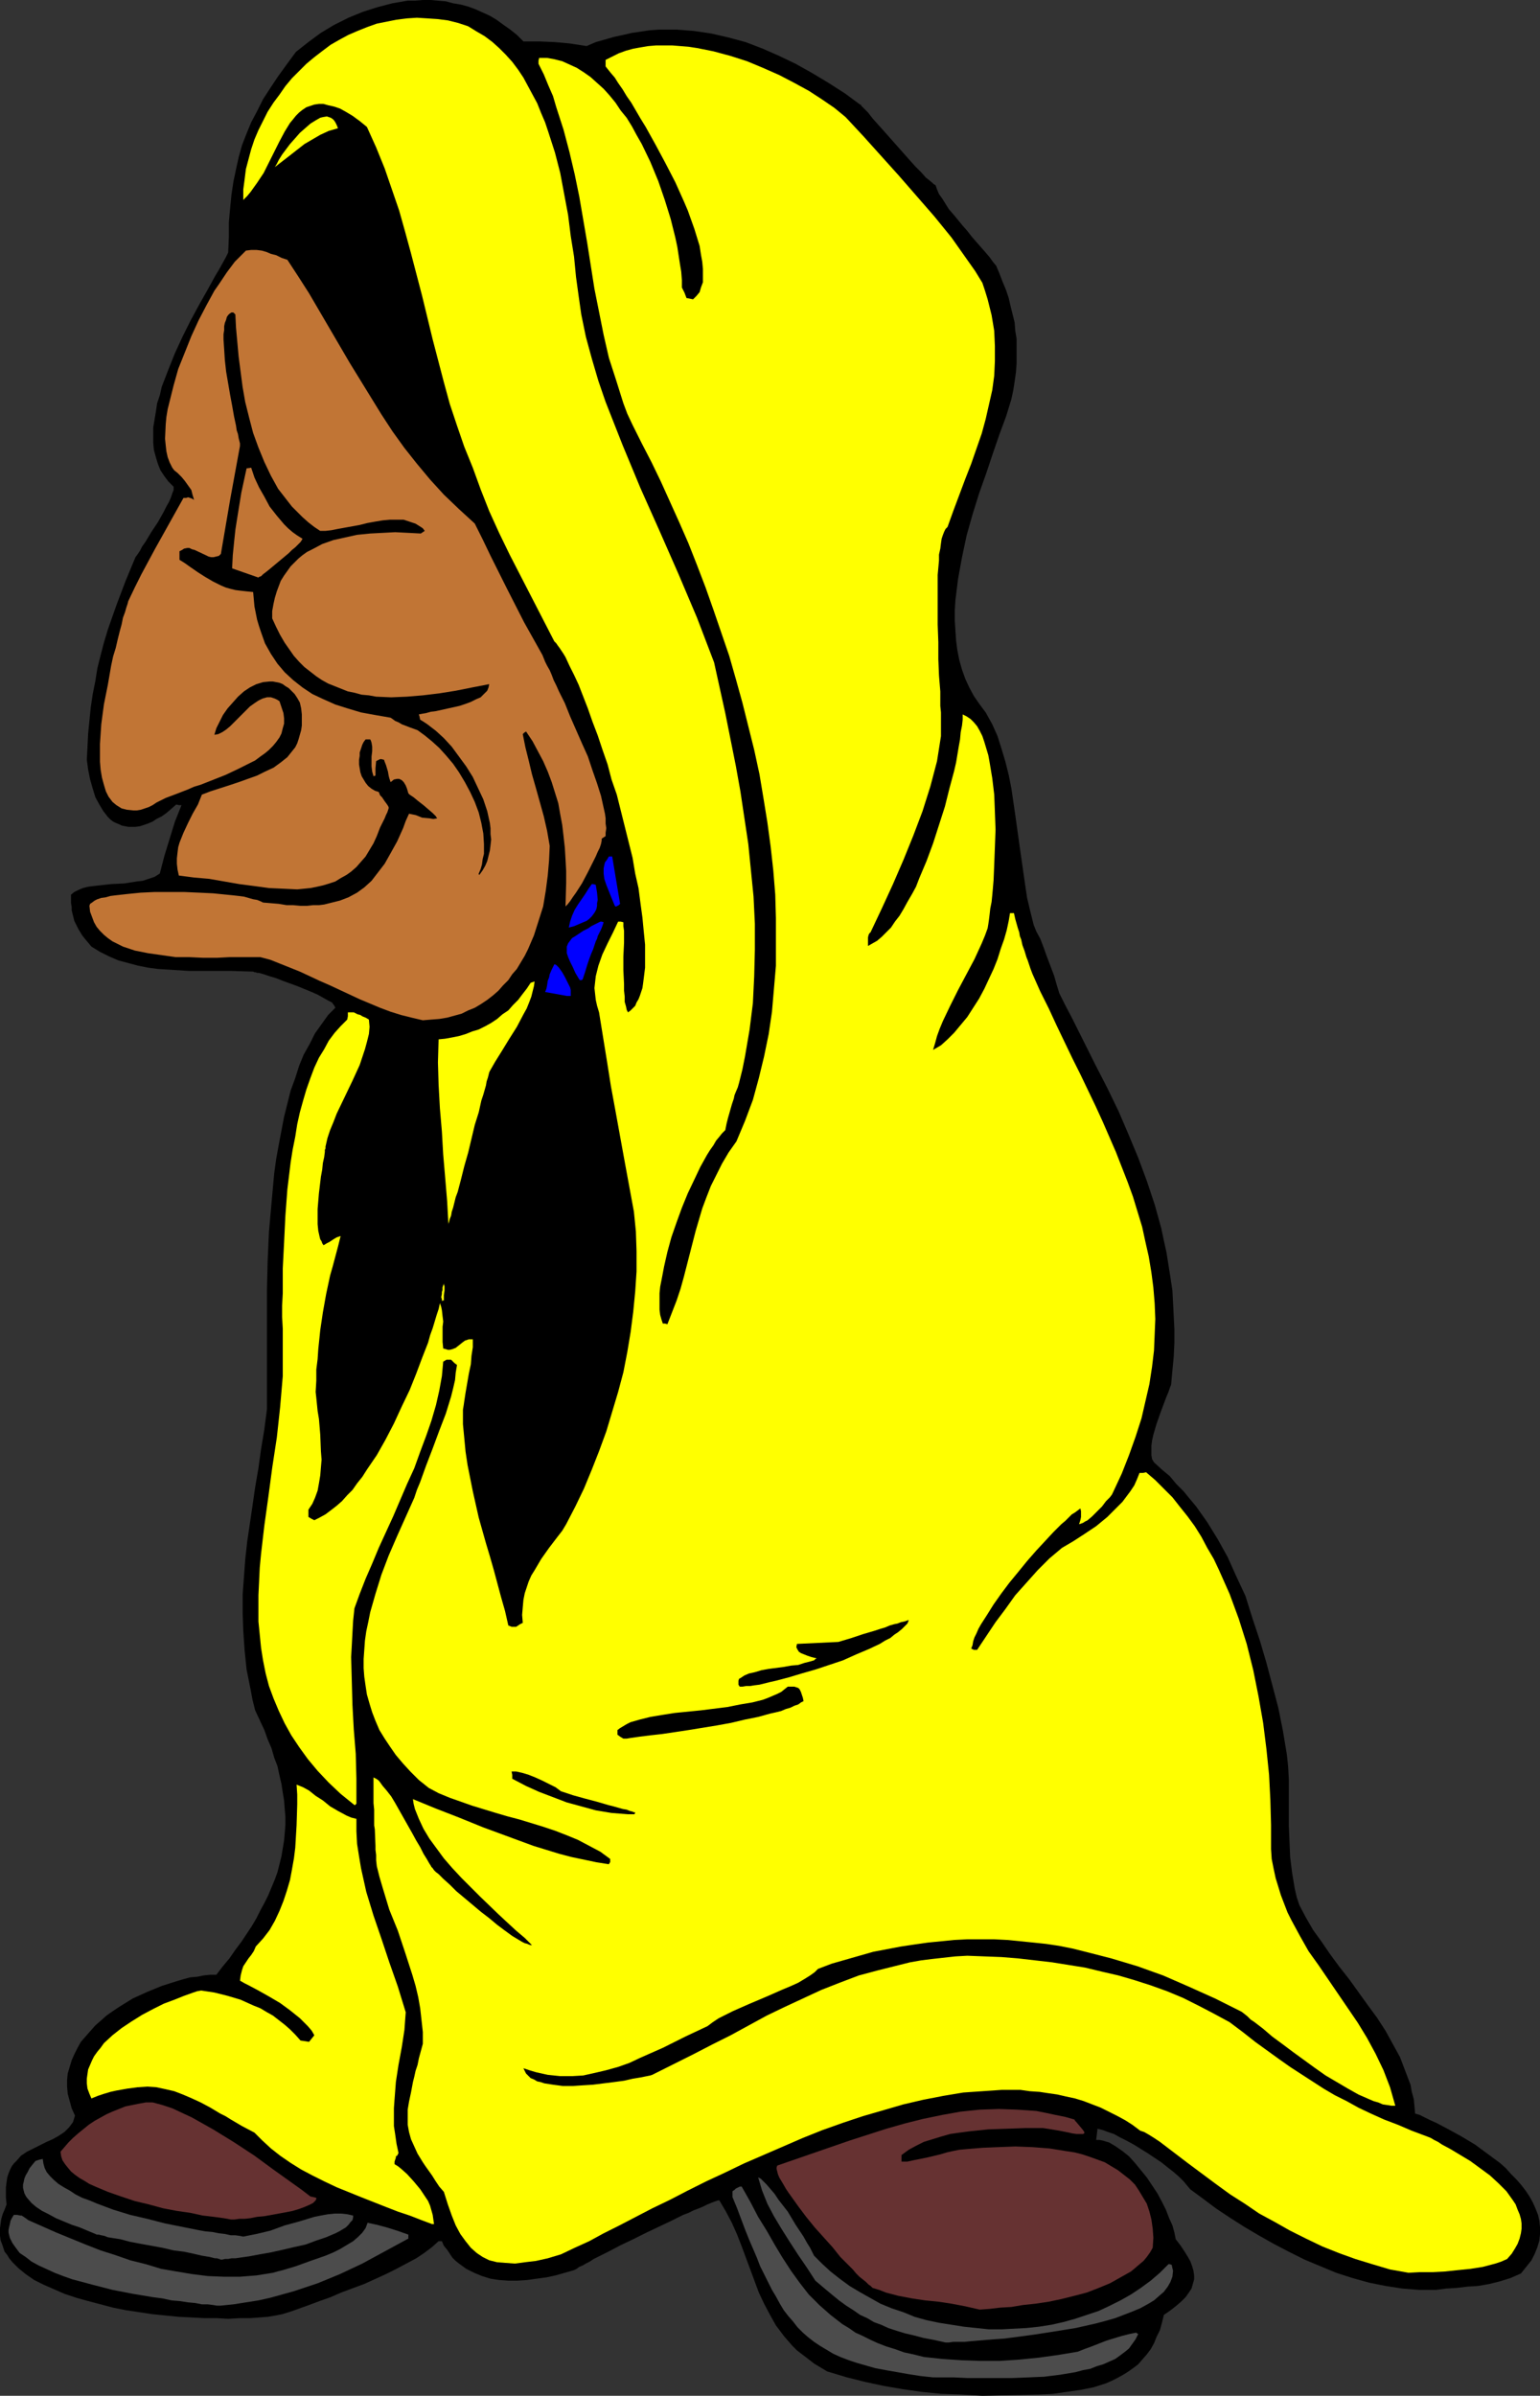 <?xml version="1.0" encoding="UTF-8" standalone="no"?>
<svg
   version="1.0"
   width="100.132mm"
   height="155.711mm"
   id="svg22"
   sodipodi:docname="Native American 56.wmf"
   xmlns:inkscape="http://www.inkscape.org/namespaces/inkscape"
   xmlns:sodipodi="http://sodipodi.sourceforge.net/DTD/sodipodi-0.dtd"
   xmlns="http://www.w3.org/2000/svg"
   xmlns:svg="http://www.w3.org/2000/svg">
  <rect width="100%" height="100%" fill="#333333" stroke="none"/>
  <sodipodi:namedview
     id="namedview22"
     pagecolor="#ffffff"
     bordercolor="#000000"
     borderopacity="0.25"
     inkscape:showpageshadow="2"
     inkscape:pageopacity="0.0"
     inkscape:pagecheckerboard="0"
     inkscape:deskcolor="#d1d1d1"
     inkscape:document-units="mm" />
  <defs
     id="defs1">
    <pattern
       id="WMFhbasepattern"
       patternUnits="userSpaceOnUse"
       width="6"
       height="6"
       x="0"
       y="0" />
  </defs>
  <path
     style="fill:#000000;fill-opacity:1;fill-rule:evenodd;stroke:none"
     d="m 241.421,588.515 -5.333,-0.323 -4.848,-0.162 -4.848,-0.485 -4.525,-0.646 -4.686,-0.808 -4.525,-0.97 -4.525,-1.131 -4.848,-1.454 -1.616,-0.97 -1.616,-0.97 -1.454,-1.131 -2.747,-2.101 -1.131,-1.131 -1.131,-1.293 -0.97,-1.131 -1.939,-2.585 -1.454,-2.585 -1.454,-2.747 -1.293,-2.747 -2.101,-5.656 -2.101,-5.656 -1.131,-2.909 -1.293,-2.909 -1.454,-2.747 -1.616,-2.747 h -0.323 l -0.485,0.162 -0.485,0.162 -0.808,0.323 -0.808,0.323 -0.97,0.485 -1.131,0.485 -1.293,0.485 -1.293,0.646 -1.293,0.485 -2.909,1.454 -3.07,1.454 -3.07,1.454 -3.232,1.616 -3.07,1.454 -2.747,1.454 -1.293,0.646 -1.293,0.646 -1.293,0.646 -0.97,0.646 -0.97,0.485 -0.808,0.485 -0.808,0.323 -0.646,0.485 -0.323,0.162 -0.323,0.162 -4.525,1.293 -2.262,0.485 -2.424,0.323 -2.262,0.323 -2.424,0.162 h -2.262 l -2.262,-0.162 -2.101,-0.323 -2.101,-0.646 -1.939,-0.808 -1.939,-0.97 -1.778,-1.293 -0.808,-0.646 -0.808,-0.808 -0.646,-0.97 -0.646,-0.97 -0.808,-0.97 -0.485,-1.131 h -0.808 l -1.616,1.454 -1.939,1.454 -1.939,1.293 -2.424,1.293 -2.424,1.293 -2.585,1.293 -5.333,2.424 -5.656,2.101 -2.585,1.131 -2.747,0.97 -2.585,0.97 -2.262,0.808 -2.262,0.808 -2.101,0.646 -1.616,0.323 -1.939,0.323 -2.101,0.162 -2.262,0.162 h -2.585 l -2.747,0.162 -2.747,-0.162 h -3.07 l -3.07,-0.162 -3.232,-0.162 -3.232,-0.323 -3.232,-0.323 -6.464,-0.97 -3.232,-0.646 -3.07,-0.808 -3.07,-0.808 -2.909,-0.808 -2.909,-0.97 -2.585,-1.131 -2.585,-1.131 L 8.403,560.075 6.302,558.62 4.525,557.166 3.07,555.712 2.262,554.742 1.778,553.934 1.131,553.126 0.808,552.157 0.485,551.187 0.162,550.379 0,549.248 v -0.97 -0.97 l 0.162,-1.131 0.162,-1.131 0.323,-1.131 0.485,-1.131 0.485,-1.293 -0.162,-1.616 v -1.293 -1.293 l 0.162,-1.293 0.162,-1.131 0.323,-0.97 0.323,-0.808 0.485,-0.97 0.485,-0.646 0.646,-0.646 1.131,-1.293 1.454,-0.97 1.616,-0.808 1.616,-0.808 1.616,-0.808 1.454,-0.646 1.454,-0.808 1.454,-0.97 1.131,-1.131 0.485,-0.646 0.485,-0.646 0.485,-1.616 -0.808,-1.778 -0.485,-1.778 -0.485,-1.778 -0.162,-1.778 v -1.616 l 0.162,-1.616 0.485,-1.616 0.485,-1.616 0.646,-1.454 0.808,-1.616 0.808,-1.454 1.131,-1.293 1.131,-1.293 1.293,-1.454 1.293,-1.131 1.454,-1.293 1.616,-1.131 1.454,-0.97 3.393,-2.101 3.555,-1.616 3.555,-1.454 3.555,-1.131 1.616,-0.485 1.778,-0.485 1.778,-0.162 1.616,-0.323 1.616,-0.162 h 1.454 l 1.616,-2.101 1.616,-1.939 1.454,-2.101 1.454,-1.939 1.293,-1.939 1.293,-1.939 1.131,-1.939 0.97,-1.939 0.97,-1.778 0.97,-1.939 0.808,-1.939 0.808,-1.939 0.646,-1.778 0.485,-1.939 0.485,-1.939 0.323,-1.939 0.323,-1.939 0.162,-1.778 0.162,-2.101 v -1.939 l -0.162,-1.939 -0.162,-2.101 -0.323,-1.939 -0.323,-2.101 -0.485,-2.101 -0.485,-2.262 -0.808,-2.101 -0.646,-2.262 -0.97,-2.262 -0.808,-2.262 -1.131,-2.424 -1.131,-2.424 -0.646,-2.585 -0.485,-2.585 -0.97,-4.848 -0.485,-4.686 -0.323,-4.686 -0.162,-4.525 v -4.525 l 0.323,-4.363 0.323,-4.363 0.485,-4.363 0.646,-4.363 0.646,-4.363 0.646,-4.525 0.808,-4.686 0.646,-4.686 0.808,-4.848 0.646,-5.009 v -4.686 -2.585 -2.909 -2.747 -12.927 -3.393 l 0.162,-6.948 0.323,-7.272 0.646,-7.272 0.646,-7.11 0.485,-3.555 0.646,-3.555 0.646,-3.393 0.646,-3.393 0.808,-3.232 0.808,-3.232 1.131,-3.07 0.97,-3.07 1.131,-2.747 1.454,-2.585 1.293,-2.585 1.616,-2.262 1.616,-2.262 1.778,-1.778 -0.162,-0.323 -0.162,-0.323 -0.162,-0.162 -0.323,-0.485 -0.97,-0.485 -1.131,-0.646 -1.454,-0.808 -1.454,-0.646 -3.555,-1.454 -3.555,-1.293 -1.616,-0.646 -1.616,-0.485 -1.454,-0.485 -1.131,-0.323 h -0.485 l -0.323,-0.162 h -0.323 l -0.323,-0.162 -5.333,-0.162 H 51.71 46.377 l -5.009,-0.323 -2.585,-0.162 -2.424,-0.323 -2.424,-0.485 -2.424,-0.646 -2.424,-0.646 -2.262,-0.97 -2.262,-1.131 -2.101,-1.293 -0.808,-0.97 -0.808,-0.97 -0.646,-0.808 -0.485,-0.808 -0.485,-0.808 -0.323,-0.646 -0.646,-1.293 -0.323,-1.293 -0.323,-1.293 v -0.808 l -0.162,-0.97 v -2.101 l 0.808,-0.646 0.97,-0.485 1.131,-0.485 1.293,-0.323 1.293,-0.162 1.454,-0.162 2.909,-0.323 3.232,-0.162 3.07,-0.485 1.454,-0.162 1.454,-0.485 1.454,-0.485 1.293,-0.808 1.131,-4.363 1.293,-4.201 1.293,-4.201 1.616,-4.04 h -0.646 l -0.646,-0.162 -1.293,1.131 -1.131,0.97 -1.131,0.808 -1.293,0.646 -0.97,0.646 -1.131,0.485 -0.97,0.323 -0.97,0.323 -1.131,0.162 h -0.808 -0.97 l -0.808,-0.162 -0.808,-0.162 -0.646,-0.323 -0.808,-0.323 -0.646,-0.323 -0.646,-0.485 -0.646,-0.646 -1.131,-1.454 -0.97,-1.616 -0.97,-1.778 -0.646,-2.101 -0.646,-2.262 -0.485,-2.424 -0.323,-2.424 0.162,-3.232 0.162,-3.232 0.323,-3.232 0.323,-3.232 0.485,-3.232 0.646,-3.232 0.485,-3.07 0.808,-3.232 0.808,-3.07 0.97,-3.232 2.101,-5.979 2.262,-5.979 2.424,-5.817 0.485,-0.646 0.646,-0.97 0.485,-0.97 0.808,-1.131 1.454,-2.424 1.616,-2.424 1.454,-2.585 0.646,-1.293 0.646,-1.131 0.485,-1.131 0.323,-0.97 0.323,-0.808 v -0.808 l -1.293,-1.293 -0.97,-1.293 -0.97,-1.454 -0.646,-1.616 -0.485,-1.616 -0.485,-1.778 -0.162,-1.778 v -1.778 -1.939 l 0.323,-1.939 0.323,-1.939 0.323,-2.101 0.646,-1.939 0.485,-2.101 1.616,-4.201 1.616,-4.04 1.939,-4.201 1.939,-3.878 2.101,-3.878 2.101,-3.717 1.778,-3.232 0.97,-1.616 0.808,-1.454 0.808,-1.454 0.646,-1.293 0.162,-3.878 v -3.555 l 0.323,-3.555 0.323,-3.232 0.485,-3.232 0.646,-3.07 0.646,-2.909 0.808,-2.909 1.131,-2.909 1.131,-2.747 1.454,-2.747 1.454,-2.909 1.778,-2.747 1.939,-2.909 2.101,-2.909 2.262,-3.07 3.07,-2.424 3.07,-2.262 3.232,-1.939 3.555,-1.778 3.555,-1.454 3.555,-1.131 3.717,-0.97 1.939,-0.323 1.778,-0.323 h 1.778 L 103.905,0 h 1.939 l 1.778,0.162 1.939,0.162 1.778,0.485 1.939,0.323 1.778,0.485 1.778,0.646 1.778,0.808 1.778,0.808 1.616,0.97 1.778,1.293 1.616,1.131 1.616,1.293 1.616,1.616 h 4.04 l 3.717,0.162 1.778,0.162 1.778,0.162 2.101,0.323 2.101,0.323 2.262,-0.97 2.262,-0.646 2.262,-0.646 2.262,-0.485 2.101,-0.485 4.363,-0.646 2.262,-0.162 h 2.101 2.262 l 2.101,0.162 2.101,0.162 4.363,0.646 4.201,0.97 4.201,1.131 4.201,1.616 4.04,1.778 4.04,1.939 4.04,2.262 4.04,2.424 4.04,2.585 3.717,2.747 h 0.162 l 0.162,0.323 0.323,0.323 0.323,0.323 0.485,0.485 0.485,0.485 1.131,1.454 1.293,1.454 1.454,1.616 6.302,7.11 1.454,1.616 1.454,1.454 1.131,1.293 0.646,0.485 0.97,0.808 0.323,0.323 0.323,0.162 0.162,0.162 0.323,0.97 0.485,1.131 0.808,1.131 0.808,1.293 0.808,1.293 1.131,1.293 2.262,2.747 1.131,1.293 1.131,1.454 2.262,2.585 1.131,1.293 0.97,1.131 0.808,1.131 0.808,0.97 0.808,1.939 0.808,2.101 0.808,1.939 0.646,1.939 0.485,2.101 0.485,1.939 0.485,1.939 0.162,2.101 0.323,1.939 v 2.101 1.939 2.101 l -0.162,2.101 -0.323,2.262 -0.323,2.101 -0.485,2.262 -0.646,2.101 -0.646,2.101 -1.616,4.363 -1.616,4.686 -1.616,4.848 -1.778,5.009 -1.616,5.171 -1.454,5.171 -1.131,5.333 -0.97,5.332 -0.323,2.585 -0.323,2.585 -0.162,2.585 v 2.424 l 0.162,2.585 0.162,2.424 0.323,2.424 0.485,2.424 0.646,2.262 0.808,2.262 0.97,2.101 1.131,2.101 1.454,2.101 1.454,1.939 1.616,2.909 1.293,2.909 0.97,3.07 0.97,3.232 0.808,3.232 0.646,3.232 0.97,6.625 0.97,6.948 0.97,6.787 0.485,3.393 0.485,3.232 0.808,3.393 0.808,3.232 0.323,0.808 0.323,0.808 0.97,1.778 0.808,2.101 0.808,2.262 1.778,4.686 0.646,2.262 0.646,2.101 1.454,2.909 1.616,3.07 2.909,5.817 2.909,5.817 2.909,5.656 2.747,5.656 2.424,5.656 2.424,5.817 2.101,5.656 1.939,5.817 1.616,5.817 0.646,3.07 0.646,2.909 0.485,3.07 0.485,3.07 0.485,3.232 0.323,6.302 0.162,3.232 v 3.232 l -0.162,3.393 -0.323,3.393 -0.323,3.555 -0.323,0.808 -0.323,0.97 -0.485,1.131 -0.485,1.293 -0.97,2.585 -0.97,2.747 -0.808,2.747 -0.323,1.454 -0.162,1.293 v 1.131 1.131 l 0.162,0.97 0.485,0.808 1.939,1.778 1.939,1.616 1.616,1.939 1.778,1.778 1.454,1.778 1.616,1.939 2.747,3.878 2.586,4.201 2.424,4.363 2.101,4.686 1.131,2.424 1.131,2.424 1.778,5.656 1.778,5.333 1.616,5.494 1.454,5.494 1.454,5.494 1.131,5.656 0.97,5.817 0.323,3.07 0.162,3.07 v 3.878 3.717 3.717 l 0.162,3.878 0.162,3.878 0.485,3.878 0.646,3.878 0.485,2.101 0.646,1.939 1.616,3.07 1.778,3.07 2.101,2.909 2.101,3.07 2.262,3.07 2.424,3.07 4.525,6.302 2.262,3.07 2.101,3.232 1.778,3.232 1.778,3.232 1.293,3.393 1.293,3.393 0.323,1.778 0.485,1.778 0.162,1.616 0.162,1.939 1.131,0.323 1.293,0.646 1.293,0.646 1.454,0.646 3.07,1.616 3.232,1.778 3.232,1.939 3.07,2.262 3.07,2.262 1.454,1.293 1.293,1.454 1.293,1.293 1.131,1.293 1.131,1.454 0.97,1.454 0.808,1.454 0.646,1.454 0.646,1.616 0.323,1.454 0.162,1.616 v 1.616 l -0.162,1.616 -0.485,1.616 -0.646,1.616 -0.808,1.616 -1.293,1.616 -1.293,1.616 -2.586,1.131 -2.586,0.808 -2.586,0.646 -2.747,0.485 -2.586,0.162 -2.747,0.323 -2.586,0.162 -2.424,0.323 h -4.201 l -4.04,-0.323 -4.201,-0.646 -4.04,-0.808 -4.04,-1.131 -4.04,-1.293 -3.878,-1.616 -3.878,-1.616 -3.878,-1.939 -3.717,-1.939 -3.717,-2.101 -3.555,-2.101 -3.555,-2.262 -3.393,-2.262 -3.232,-2.424 -3.07,-2.262 -0.808,-0.97 -0.808,-0.97 -1.131,-1.131 -1.293,-1.131 -1.454,-1.131 -1.616,-1.293 -3.393,-2.262 -3.393,-2.101 -1.778,-0.97 -1.616,-0.808 -1.454,-0.808 -1.454,-0.485 -1.293,-0.485 -1.293,-0.323 -0.162,1.454 -0.162,1.293 h 0.808 l 0.808,0.162 1.616,0.485 1.616,0.97 1.616,1.131 1.616,1.293 1.454,1.616 1.454,1.778 1.454,1.778 1.293,1.939 1.293,1.939 1.131,2.101 0.97,1.939 0.808,2.101 0.808,1.778 0.485,1.778 0.323,1.616 1.131,1.454 0.97,1.454 0.808,1.293 0.646,1.131 0.485,1.293 0.323,1.131 0.162,1.131 v 0.97 l -0.323,1.131 -0.323,1.131 -0.646,0.97 -0.808,1.131 -0.97,0.97 -1.293,1.131 -1.454,1.131 -1.616,1.131 -0.485,1.939 -0.485,1.778 -0.808,1.616 -0.646,1.616 -0.808,1.454 -0.97,1.293 -1.131,1.293 -0.97,1.131 -1.293,0.97 -1.131,0.808 -1.293,0.808 -1.454,0.808 -1.293,0.646 -1.454,0.646 -3.07,0.97 -3.232,0.646 -3.393,0.485 -3.393,0.485 -3.393,0.162 -7.11,0.162 z"
     id="path1" />
  <path
     style="fill:#4c4c4c;fill-opacity:1;fill-rule:evenodd;stroke:none"
     d="m 229.301,583.99 -3.07,-0.323 -3.07,-0.485 -2.747,-0.485 -2.747,-0.485 -2.586,-0.485 -2.262,-0.646 -2.262,-0.646 -1.939,-0.646 -2.101,-0.808 -1.778,-0.808 -1.616,-0.97 -1.616,-0.97 -1.454,-0.97 -1.454,-1.131 -1.293,-1.131 -1.293,-1.293 -1.131,-1.454 -1.131,-1.293 -1.131,-1.454 -0.97,-1.616 -0.97,-1.778 -0.97,-1.616 -0.97,-1.939 -0.97,-1.939 -0.97,-1.939 -0.808,-2.101 -0.97,-2.262 -0.97,-2.262 -0.97,-2.424 -0.97,-2.585 -0.97,-2.585 -1.131,-2.747 v -1.454 l 0.485,-0.323 0.323,-0.323 0.646,-0.323 0.323,-0.162 h 0.485 l 2.101,3.717 1.939,3.717 2.101,3.393 1.939,3.393 1.939,3.232 2.101,3.232 2.101,2.909 2.262,2.909 2.586,2.585 2.747,2.424 1.454,1.131 1.454,1.131 1.616,0.97 1.616,1.131 1.778,0.808 1.939,0.97 1.778,0.808 2.101,0.808 2.101,0.646 2.262,0.808 2.262,0.485 2.586,0.646 4.525,0.485 4.686,0.323 4.686,0.162 h 4.686 l 4.848,-0.323 4.848,-0.485 4.686,-0.646 4.848,-0.808 0.808,-0.323 0.808,-0.323 1.778,-0.646 3.717,-1.454 3.717,-1.131 1.939,-0.485 1.616,-0.323 0.162,0.162 0.323,0.162 -0.646,1.293 -0.808,1.131 -0.808,1.131 -0.97,0.808 -1.293,0.97 -1.131,0.808 -1.454,0.646 -1.454,0.646 -1.616,0.485 -1.616,0.646 -1.778,0.323 -1.778,0.485 -3.878,0.646 -3.878,0.485 -3.878,0.162 -4.04,0.162 h -3.878 -3.555 -3.555 l -3.232,-0.162 h -1.454 -1.293 z"
     id="path2" />
  <path
     style="fill:#4c4c4c;fill-opacity:1;fill-rule:evenodd;stroke:none"
     d="m 232.372,575.426 -2.909,-0.646 -2.586,-0.485 -2.424,-0.646 -2.101,-0.485 -2.101,-0.646 -1.939,-0.646 -1.778,-0.808 -1.778,-0.646 -1.616,-0.97 -1.778,-0.808 -1.616,-1.131 -1.778,-1.131 -1.778,-1.293 -1.778,-1.454 -1.939,-1.616 -2.101,-1.778 -2.101,-3.232 -2.101,-3.07 -2.101,-3.232 -1.939,-3.07 -1.939,-3.232 -1.616,-3.07 -1.293,-3.232 -0.485,-1.616 -0.485,-1.616 0.646,0.323 0.646,0.646 0.808,0.808 0.97,1.131 0.97,1.131 0.97,1.454 2.262,2.909 1.939,3.232 0.97,1.454 0.97,1.454 0.808,1.454 0.808,1.293 0.485,0.97 0.485,0.97 1.939,1.939 2.101,1.939 2.262,1.778 2.424,1.778 2.424,1.454 2.586,1.454 2.586,1.454 2.747,1.131 2.909,0.97 2.747,1.131 2.909,0.808 3.07,0.646 3.07,0.485 3.07,0.485 3.07,0.323 3.07,0.323 h 3.07 l 3.07,-0.162 3.07,-0.162 3.07,-0.323 3.07,-0.485 2.909,-0.646 2.909,-0.808 2.909,-0.97 2.909,-0.97 2.747,-1.293 2.586,-1.293 2.586,-1.454 2.424,-1.616 2.424,-1.778 2.262,-1.939 2.101,-2.101 h 0.323 l 0.485,0.162 0.162,0.808 0.162,0.646 -0.162,1.454 -0.485,1.293 -0.646,1.131 -0.97,1.293 -1.131,0.97 -1.293,1.131 -1.616,0.97 -1.778,0.97 -1.939,0.808 -2.101,0.808 -2.101,0.808 -2.262,0.646 -2.424,0.646 -5.009,1.131 -5.009,0.808 -5.171,0.808 -4.848,0.646 -2.424,0.323 -2.262,0.162 -2.101,0.162 -1.939,0.162 -1.939,0.162 -1.616,0.162 h -1.616 -1.131 l -1.131,0.162 z"
     id="path3" />
  <path
     style="fill:#663232;fill-opacity:1;fill-rule:evenodd;stroke:none"
     d="m 240.774,567.346 -3.555,-0.808 -3.393,-0.646 -3.232,-0.485 -3.232,-0.323 -3.232,-0.485 -3.393,-0.646 -3.07,-0.808 -1.616,-0.646 -1.616,-0.485 -0.485,-0.485 -0.485,-0.323 -0.646,-0.646 -0.808,-0.646 -0.808,-0.646 -0.808,-0.808 -0.808,-0.97 -0.97,-0.97 -2.101,-2.101 -1.939,-2.424 -4.363,-4.848 -2.101,-2.585 -1.939,-2.585 -1.616,-2.262 -0.808,-1.131 -0.646,-0.97 -0.646,-1.131 -0.485,-0.808 -0.485,-0.808 -0.323,-0.808 -0.162,-0.646 -0.162,-0.646 v -0.323 l 0.162,-0.485 8.888,-3.07 8.888,-3.07 4.525,-1.454 4.525,-1.454 4.525,-1.293 4.525,-1.131 4.686,-0.97 4.525,-0.808 4.686,-0.485 4.686,-0.162 4.525,0.162 2.424,0.162 2.262,0.162 2.424,0.485 2.262,0.485 2.424,0.485 2.262,0.646 0.162,0.323 0.323,0.323 0.808,0.97 0.808,0.97 0.323,0.485 V 524.04 l -0.323,0.162 h -0.646 -0.97 l -1.131,-0.162 -0.646,-0.162 -0.808,-0.162 -1.616,-0.323 -1.939,-0.323 -2.101,-0.323 h -4.201 l -4.525,0.162 -4.686,0.162 -4.686,0.485 -2.424,0.323 -2.262,0.323 -2.262,0.646 -2.101,0.646 -2.101,0.646 -1.939,0.97 -1.778,0.97 -1.778,1.293 v 1.616 h 1.454 l 1.454,-0.323 1.616,-0.323 1.616,-0.323 3.393,-0.808 1.616,-0.485 1.454,-0.323 1.616,-0.323 1.778,-0.162 3.878,-0.323 3.878,-0.162 4.201,-0.162 4.201,0.162 4.201,0.323 4.04,0.646 2.101,0.323 1.939,0.485 1.939,0.646 1.778,0.646 1.778,0.646 1.616,0.97 1.616,0.97 1.454,1.131 1.454,1.131 1.293,1.293 0.97,1.454 0.97,1.616 0.97,1.616 0.646,1.939 0.485,1.939 0.323,2.262 0.162,2.262 -0.162,2.424 -0.646,1.131 -0.808,1.131 -0.808,0.97 -0.97,0.808 -1.131,0.97 -0.97,0.808 -2.586,1.454 -2.586,1.454 -2.747,1.131 -2.909,1.131 -3.07,0.808 -3.232,0.808 -3.07,0.646 -3.232,0.485 -3.07,0.323 -2.909,0.485 -2.747,0.162 -2.747,0.323 z"
     id="path4" />
  <path
     style="fill:#4c4c4c;fill-opacity:1;fill-rule:evenodd;stroke:none"
     d="m 54.134,566.377 h -0.808 l -0.97,-0.162 -1.293,-0.162 h -1.454 l -1.616,-0.323 -1.778,-0.162 -2.101,-0.323 -1.939,-0.162 -2.262,-0.485 -2.424,-0.323 -4.848,-0.808 -5.009,-0.97 -5.009,-1.293 -2.424,-0.646 -2.424,-0.646 -2.262,-0.808 -2.101,-0.808 -2.101,-0.97 -1.778,-0.808 -1.778,-0.97 -1.454,-1.131 -1.454,-0.97 -0.97,-1.293 -0.808,-1.131 -0.646,-1.293 -0.323,-1.293 v -0.646 l 0.162,-0.808 0.162,-0.646 0.162,-0.808 0.323,-0.646 0.485,-0.808 h 0.808 l 0.808,0.162 h 0.323 l 0.485,0.323 0.485,0.323 0.646,0.485 6.949,3.07 7.11,2.909 3.717,1.454 3.555,1.131 3.717,1.293 3.878,0.97 3.717,1.131 3.717,0.646 3.878,0.646 3.878,0.485 3.878,0.162 h 4.04 l 4.04,-0.323 4.04,-0.646 1.131,-0.323 1.293,-0.323 1.616,-0.485 1.616,-0.485 1.778,-0.646 1.778,-0.646 3.717,-1.293 1.939,-0.808 1.616,-0.808 1.616,-0.97 1.616,-0.97 1.131,-0.97 1.131,-1.131 0.808,-1.131 0.485,-1.293 2.262,0.485 2.424,0.646 2.585,0.808 2.747,0.97 v 0.97 l -5.656,3.07 -5.656,3.07 -5.494,2.585 -5.494,2.262 -2.909,0.97 -2.909,0.97 -2.909,0.808 -2.909,0.808 -2.909,0.646 -3.07,0.485 -3.07,0.485 z"
     id="path5" />
  <path
     style="fill:#ffff00;fill-opacity:1;fill-rule:evenodd;stroke:none"
     d="m 346.134,558.297 -4.525,-0.808 -4.363,-1.293 -4.201,-1.293 -4.04,-1.454 -4.04,-1.616 -4.04,-1.939 -3.878,-1.939 -3.717,-2.101 -3.878,-2.101 -3.555,-2.424 -3.555,-2.262 -3.555,-2.585 -6.949,-5.171 -6.787,-5.171 -1.454,-0.97 -1.293,-0.808 -1.131,-0.646 -0.97,-0.323 -1.939,-1.454 -1.778,-1.131 -2.101,-1.131 -1.939,-0.97 -1.939,-0.97 -2.101,-0.808 -2.101,-0.808 -2.101,-0.646 -2.262,-0.485 -2.101,-0.485 -2.262,-0.323 -2.101,-0.323 -2.424,-0.162 -2.262,-0.323 h -4.686 l -4.686,0.323 -4.686,0.323 -4.848,0.808 -5.009,0.97 -4.848,1.131 -5.009,1.454 -5.009,1.454 -4.848,1.616 -5.009,1.778 -4.848,1.939 -4.848,2.101 -4.848,2.101 -4.848,2.101 -4.686,2.262 -4.525,2.101 -4.525,2.262 -4.363,2.262 -4.363,2.101 -4.04,2.101 -4.04,2.101 -3.878,1.939 -3.555,1.939 -3.555,1.616 -3.393,1.616 -1.616,0.485 -1.616,0.485 -1.454,0.323 -1.454,0.323 -2.747,0.323 -2.424,0.323 -2.262,-0.162 -2.101,-0.162 -1.939,-0.485 -1.616,-0.808 -1.454,-0.97 -1.454,-1.293 -1.293,-1.616 -1.293,-1.778 -1.131,-2.101 -0.97,-2.424 -0.97,-2.747 -0.97,-3.07 -1.131,-1.293 -0.97,-1.454 -0.808,-1.293 -0.808,-1.131 -0.808,-1.131 -0.646,-0.97 -1.293,-2.101 -0.808,-1.778 -0.808,-1.778 -0.485,-1.778 -0.323,-1.778 v -1.778 -1.939 l 0.323,-1.939 0.485,-2.262 0.485,-2.585 0.323,-1.293 0.323,-1.454 0.485,-1.454 0.323,-1.616 0.485,-1.778 0.485,-1.778 v -2.909 l -0.323,-2.909 -0.323,-2.909 -0.485,-2.747 -0.646,-2.747 -0.808,-2.747 -1.778,-5.494 -1.778,-5.333 -2.101,-5.171 -1.616,-5.333 -0.808,-2.747 -0.646,-2.585 -0.162,-1.454 v -1.293 l -0.162,-1.293 v -0.97 l -0.162,-4.04 -0.162,-0.97 v -1.131 -1.293 -1.454 l -0.162,-1.616 v -3.878 -2.424 l 0.323,0.162 0.323,0.162 0.485,0.323 0.323,0.323 0.808,1.131 0.97,1.131 1.131,1.454 0.97,1.616 2.101,3.717 2.101,3.717 0.97,1.778 0.97,1.616 0.808,1.616 0.808,1.293 0.646,1.131 0.323,0.485 0.162,0.323 0.323,0.323 0.323,0.485 0.485,0.485 0.646,0.485 0.485,0.485 0.646,0.646 1.616,1.454 1.616,1.616 1.939,1.616 4.04,3.393 2.101,1.616 1.939,1.616 1.939,1.454 1.778,1.293 1.616,0.97 0.808,0.485 0.646,0.323 0.646,0.162 0.323,0.162 0.485,0.162 h 0.323 l -1.778,-1.778 -2.101,-1.778 -2.101,-1.939 -2.262,-2.101 -4.525,-4.363 -4.525,-4.525 -2.262,-2.424 -2.101,-2.424 -1.778,-2.424 -1.778,-2.424 -1.454,-2.424 -1.131,-2.424 -0.97,-2.424 -0.323,-1.293 -0.162,-1.131 2.747,1.131 2.747,1.131 5.817,2.262 5.979,2.424 6.141,2.262 6.141,2.262 6.302,1.939 3.07,0.808 3.07,0.646 3.07,0.646 3.07,0.485 0.162,-0.323 0.162,-0.162 v -0.323 -0.485 l -2.424,-1.778 -2.747,-1.454 -2.747,-1.454 -2.747,-1.131 -2.909,-1.131 -2.909,-0.97 -5.817,-1.778 -3.07,-0.808 -2.747,-0.808 -5.817,-1.778 -2.747,-0.97 -2.747,-0.97 -2.747,-1.131 -2.424,-1.293 -2.424,-1.939 -2.101,-2.101 -1.778,-1.939 -1.778,-2.101 -1.454,-2.101 -1.293,-1.939 -1.293,-2.101 -0.97,-2.262 -0.808,-2.101 -0.646,-2.101 -0.646,-2.262 -0.323,-2.101 -0.323,-2.262 -0.162,-2.101 v -2.262 l 0.162,-2.262 0.162,-2.262 0.323,-2.262 0.485,-2.262 0.485,-2.424 1.293,-4.525 1.454,-4.686 1.778,-4.686 2.101,-4.848 2.101,-4.686 2.101,-4.686 0.646,-1.939 0.808,-1.939 1.454,-4.04 1.616,-4.201 1.616,-4.363 1.616,-4.201 1.293,-4.201 0.485,-1.939 0.485,-2.101 0.162,-1.778 0.323,-1.939 -0.646,-0.485 -0.485,-0.485 -0.323,-0.323 h -0.485 -0.323 -0.323 l -0.808,0.485 -0.162,1.778 -0.162,1.778 -0.646,3.555 -0.808,3.555 -1.131,3.878 -1.293,3.717 -1.454,3.878 -1.454,4.04 -1.778,3.878 -3.393,7.918 -3.555,7.756 -1.616,3.878 -1.616,3.717 -1.454,3.717 -1.293,3.555 -0.323,3.07 -0.162,2.909 -0.162,3.07 -0.162,2.909 0.162,5.979 0.162,5.817 0.323,5.979 0.485,5.979 0.162,6.14 v 3.07 3.07 l -0.323,0.323 h -0.162 l -3.393,-2.747 -2.909,-2.747 -2.747,-2.909 -2.424,-2.909 -2.101,-2.909 -1.939,-2.909 -1.616,-2.909 -1.454,-3.07 -1.293,-3.07 -1.131,-3.07 -0.808,-3.07 -0.646,-3.232 -0.485,-3.07 -0.323,-3.232 -0.323,-3.232 v -3.232 -3.232 l 0.162,-3.393 0.162,-3.393 0.323,-3.393 0.808,-6.948 0.97,-6.948 0.97,-7.272 1.131,-7.433 0.808,-7.433 0.646,-7.595 v -2.101 -2.101 -2.424 -5.009 l -0.162,-2.909 v -2.747 l 0.162,-3.07 v -6.14 l 0.323,-6.302 0.323,-6.625 0.485,-6.464 0.808,-6.625 0.485,-3.07 0.646,-3.232 0.485,-3.07 0.646,-2.909 0.808,-2.909 0.808,-2.747 0.97,-2.747 0.97,-2.585 1.131,-2.424 1.293,-2.101 1.131,-2.101 1.454,-1.939 1.454,-1.616 1.616,-1.616 0.162,-0.808 v -0.97 h 0.808 0.646 l 0.97,0.485 0.646,0.162 0.485,0.323 0.808,0.323 0.808,0.485 0.162,1.778 -0.162,1.778 -0.485,1.939 -0.485,1.778 -0.646,1.939 -0.646,1.939 -1.778,3.878 -1.939,4.04 -1.939,4.04 -0.808,2.101 -0.808,1.939 -0.646,1.939 -0.485,2.101 v 0.162 0.323 l -0.162,0.323 v 0.485 l -0.162,1.293 -0.323,1.454 -0.162,1.616 -0.323,1.778 -0.485,4.04 -0.323,3.878 v 1.939 1.778 l 0.162,1.616 0.323,1.454 0.162,0.646 0.323,0.485 0.162,0.485 0.323,0.485 0.808,-0.485 0.646,-0.323 0.485,-0.323 0.485,-0.323 0.808,-0.485 0.97,-0.323 -0.646,2.585 -0.646,2.424 -0.646,2.424 -0.646,2.262 -0.97,4.525 -0.808,4.525 -0.646,4.363 -0.485,4.686 -0.162,2.424 -0.323,2.585 v 2.747 l -0.162,2.747 0.162,1.454 0.162,1.616 0.162,1.616 0.323,1.939 0.323,3.878 0.162,4.04 0.162,2.101 -0.162,1.939 -0.162,1.939 -0.323,1.939 -0.323,1.778 -0.646,1.778 -0.646,1.454 -0.97,1.454 v 1.778 l 0.808,0.485 0.646,0.323 1.293,-0.646 1.454,-0.808 1.293,-0.97 1.454,-1.131 1.293,-1.131 1.293,-1.454 1.293,-1.293 1.131,-1.616 1.293,-1.616 1.131,-1.778 2.424,-3.555 2.101,-3.717 2.101,-4.04 1.939,-4.201 1.939,-4.04 1.616,-4.04 1.454,-3.878 1.454,-3.717 0.485,-1.778 0.646,-1.778 0.485,-1.616 0.485,-1.616 0.485,-1.454 0.323,-1.454 0.323,0.97 0.162,0.808 0.162,1.454 0.162,1.293 -0.162,1.293 v 1.131 2.585 l 0.162,1.616 0.646,0.162 0.485,0.162 h 0.485 l 0.646,-0.162 0.808,-0.323 0.808,-0.646 0.808,-0.646 0.646,-0.485 0.97,-0.323 h 0.485 0.485 v 1.939 l -0.323,2.101 -0.162,2.101 -0.485,2.262 -0.808,4.686 -0.323,2.101 -0.162,1.131 -0.162,0.97 v 3.555 l 0.323,3.393 0.323,3.393 0.485,3.232 0.646,3.232 0.646,3.232 1.454,6.464 1.778,6.302 0.97,3.232 0.97,3.393 1.778,6.625 0.97,3.393 0.808,3.555 0.808,0.323 h 0.808 0.323 l 0.485,-0.323 0.485,-0.323 0.646,-0.323 -0.162,-1.939 0.162,-1.939 0.162,-1.778 0.323,-1.616 0.485,-1.454 0.485,-1.454 0.646,-1.454 0.808,-1.293 1.616,-2.747 1.939,-2.747 2.101,-2.747 1.131,-1.454 0.97,-1.616 2.262,-4.363 2.101,-4.363 1.939,-4.686 1.778,-4.525 1.778,-4.848 1.454,-4.848 1.454,-4.848 1.293,-4.848 0.97,-5.009 0.808,-4.848 0.646,-5.009 0.485,-5.009 0.323,-4.848 v -5.009 l -0.162,-4.848 -0.485,-4.848 -1.131,-6.14 -1.131,-6.14 -2.262,-12.443 -1.131,-6.14 -0.97,-6.14 -0.97,-5.979 -0.97,-5.979 -0.485,-1.616 -0.323,-1.454 -0.162,-1.454 -0.162,-1.454 0.162,-1.454 0.162,-1.454 0.323,-1.293 0.323,-1.293 0.97,-2.747 1.293,-2.747 0.646,-1.293 0.646,-1.293 1.293,-2.747 h 0.646 l 0.646,0.162 v 0.97 l 0.162,1.131 v 2.909 l -0.162,3.393 v 3.393 l 0.162,3.393 v 1.616 l 0.162,1.454 v 1.293 l 0.323,1.131 0.162,0.808 0.323,0.646 0.646,-0.485 0.485,-0.485 0.646,-0.646 0.323,-0.808 0.485,-0.808 0.323,-0.808 0.323,-0.97 0.323,-0.97 0.162,-1.131 0.162,-1.293 0.323,-2.585 v -2.747 -2.909 l -0.323,-3.232 -0.323,-3.393 -0.485,-3.555 -0.485,-3.717 -0.808,-3.555 -0.646,-3.878 -1.939,-7.756 -1.939,-7.756 -1.293,-3.717 -0.97,-3.717 -1.293,-3.717 -1.131,-3.393 -1.293,-3.393 -1.131,-3.232 -1.131,-2.909 -1.131,-2.909 -1.131,-2.424 -1.131,-2.262 -0.97,-2.101 -0.485,-0.808 -0.97,-1.454 -0.485,-0.646 -0.323,-0.485 -0.485,-0.485 -5.494,-10.665 -2.747,-5.333 -2.747,-5.333 -2.586,-5.332 -2.424,-5.333 -2.101,-5.333 -1.939,-5.332 -2.101,-5.171 -1.778,-5.171 -1.778,-5.333 -1.454,-5.333 -2.747,-10.503 -2.586,-10.665 -2.747,-10.503 -1.454,-5.333 -1.454,-5.171 -1.778,-5.171 -1.778,-5.171 -2.101,-5.171 -2.262,-5.009 -1.778,-1.454 -1.778,-1.293 -1.616,-0.97 -1.454,-0.808 -1.454,-0.485 -1.454,-0.323 -1.131,-0.323 h -1.131 l -1.131,0.162 -0.97,0.323 -0.97,0.323 -0.97,0.646 -0.808,0.646 -0.808,0.808 -0.646,0.808 -0.808,0.97 -1.293,2.101 -1.293,2.424 -1.293,2.585 -1.293,2.585 -1.293,2.585 -1.616,2.424 -1.616,2.262 -0.808,0.97 -0.97,0.97 v -2.585 l 0.323,-2.424 0.323,-2.585 0.646,-2.424 0.646,-2.424 0.808,-2.424 0.97,-2.262 1.131,-2.262 1.131,-2.262 1.454,-2.262 1.454,-1.939 1.454,-2.101 1.616,-1.939 1.778,-1.778 1.778,-1.778 1.939,-1.616 2.101,-1.616 1.939,-1.454 2.262,-1.293 2.101,-1.131 2.262,-0.97 2.424,-0.97 2.262,-0.808 2.424,-0.485 2.424,-0.485 2.586,-0.323 2.424,-0.162 2.586,0.162 2.424,0.162 2.586,0.323 2.586,0.646 2.424,0.808 2.101,1.293 1.939,1.131 1.939,1.454 1.616,1.454 1.616,1.616 1.616,1.778 1.454,1.939 1.293,1.939 1.131,2.101 1.131,2.101 1.131,2.101 0.97,2.424 0.97,2.262 0.808,2.424 1.616,5.009 1.293,5.009 0.97,5.171 0.97,5.171 0.646,5.171 0.808,5.009 0.485,5.009 0.646,4.686 0.646,4.525 1.131,5.494 1.454,5.333 1.616,5.494 1.778,5.171 2.101,5.333 2.101,5.333 4.363,10.503 4.686,10.503 4.686,10.665 4.525,10.665 2.101,5.494 2.101,5.494 2.747,12.443 1.293,6.464 1.293,6.464 1.131,6.302 0.97,6.464 0.97,6.464 0.646,6.464 0.646,6.464 0.323,6.625 v 6.464 l -0.162,6.464 -0.323,6.625 -0.808,6.464 -1.131,6.625 -0.646,3.232 -0.808,3.232 -0.323,1.131 -0.485,1.131 -0.323,0.808 -0.162,0.808 -0.485,1.454 -0.323,1.131 -0.646,2.262 -0.323,1.293 -0.162,0.808 -0.162,0.808 -0.808,0.808 -0.646,0.808 -0.808,0.97 -0.646,1.131 -0.808,1.131 -0.808,1.293 -1.616,2.909 -1.454,3.07 -1.616,3.393 -1.454,3.555 -1.293,3.555 -1.293,3.717 -0.97,3.555 -0.808,3.555 -0.646,3.393 -0.323,1.616 -0.162,1.616 v 1.454 1.293 1.293 l 0.162,1.293 0.323,1.131 0.323,0.97 h 0.485 l 0.646,0.162 1.131,-2.909 1.131,-2.909 0.97,-2.909 0.808,-2.909 1.454,-5.656 1.454,-5.656 1.616,-5.494 0.97,-2.585 1.131,-2.909 1.293,-2.585 1.454,-2.909 1.616,-2.747 1.939,-2.747 2.101,-5.009 1.939,-5.171 1.454,-5.333 1.293,-5.332 1.131,-5.494 0.808,-5.494 0.485,-5.656 0.485,-5.656 v -5.817 -5.817 l -0.162,-5.817 -0.485,-5.979 -0.646,-5.817 -0.808,-5.979 -0.97,-5.979 -0.97,-5.817 -1.293,-5.979 -1.454,-5.817 -1.454,-5.817 -1.616,-5.817 -1.616,-5.656 -1.939,-5.656 -1.939,-5.656 -1.939,-5.494 -2.101,-5.494 -2.101,-5.333 -2.262,-5.171 -2.262,-5.009 -2.262,-5.009 -2.262,-4.686 -2.424,-4.686 -2.262,-4.525 -1.293,-2.747 -0.97,-2.585 -1.778,-5.656 -1.778,-5.494 -1.293,-5.656 -1.131,-5.656 -1.131,-5.656 -1.778,-11.311 -1.939,-11.311 -1.131,-5.494 -1.293,-5.494 -1.454,-5.494 -1.778,-5.494 -0.808,-2.747 -1.131,-2.585 -1.131,-2.747 -1.293,-2.585 v -0.808 l 0.162,-0.646 h 1.939 l 1.778,0.323 1.939,0.485 1.778,0.808 1.778,0.808 1.778,1.131 1.616,1.131 1.616,1.454 1.616,1.454 1.454,1.616 1.454,1.778 1.293,1.939 1.454,1.778 1.293,2.101 1.131,2.101 1.293,2.262 2.101,4.363 1.939,4.686 1.616,4.686 1.454,4.686 1.131,4.525 0.485,2.262 0.323,2.101 0.323,2.101 0.323,1.939 0.162,2.101 v 1.778 l 0.646,1.293 0.485,1.293 0.808,0.162 0.808,0.162 0.808,-0.808 0.808,-0.97 0.323,-1.131 0.485,-1.293 v -1.616 -1.616 l -0.162,-1.778 -0.323,-1.778 -0.323,-2.101 -0.646,-2.101 -0.646,-2.101 -0.808,-2.262 -0.808,-2.262 -0.97,-2.262 -2.101,-4.686 -2.424,-4.686 -2.424,-4.525 -2.424,-4.363 -1.293,-2.101 -1.131,-1.939 -1.131,-1.939 -1.131,-1.616 -0.97,-1.616 -1.131,-1.616 -0.808,-1.293 -0.97,-1.131 -0.646,-0.808 -0.646,-0.808 v -1.616 l 1.616,-0.808 1.616,-0.808 1.778,-0.646 1.778,-0.485 1.778,-0.323 1.939,-0.323 1.939,-0.162 h 1.939 1.939 l 4.04,0.323 2.101,0.323 4.04,0.808 4.201,1.131 4.04,1.293 3.878,1.616 4.04,1.778 3.717,1.939 3.555,1.939 3.232,2.101 3.07,2.101 2.747,2.262 4.363,4.686 4.363,4.848 4.363,4.848 4.363,5.009 4.363,5.009 4.201,5.171 3.878,5.494 1.939,2.747 1.778,2.909 0.646,1.939 0.646,2.101 0.485,1.939 0.485,1.939 0.323,1.939 0.323,1.939 0.162,3.717 v 3.717 l -0.162,3.555 -0.485,3.555 -0.808,3.555 -0.808,3.555 -0.97,3.555 -1.293,3.717 -1.293,3.717 -1.454,3.717 -1.454,3.878 -1.454,3.878 -1.454,4.04 -0.485,0.485 -0.323,0.646 -0.323,0.808 -0.323,0.97 -0.162,1.131 -0.162,1.293 -0.323,1.454 v 1.454 l -0.162,1.778 -0.162,1.778 v 3.878 4.04 4.201 l 0.162,4.363 v 4.201 l 0.162,4.04 0.323,3.878 v 1.778 1.778 l 0.162,1.616 v 1.454 1.293 1.131 1.939 l -0.485,3.07 -0.485,3.07 -0.808,3.07 -0.808,3.07 -0.97,3.07 -0.97,3.07 -2.262,5.979 -2.424,5.979 -2.585,5.979 -2.747,5.979 -2.747,5.817 -0.323,0.323 -0.162,0.323 -0.162,0.646 v 1.454 0.646 l 1.131,-0.646 1.131,-0.646 1.131,-0.97 1.131,-1.131 1.131,-1.131 0.97,-1.454 1.131,-1.454 0.97,-1.616 0.97,-1.778 1.131,-1.939 0.97,-1.778 0.808,-2.101 1.778,-4.201 1.616,-4.363 1.454,-4.525 1.454,-4.525 1.131,-4.525 1.131,-4.201 0.485,-2.101 0.323,-1.939 0.323,-1.939 0.323,-1.778 0.162,-1.778 0.323,-1.616 0.162,-1.454 v -1.293 l 0.97,0.485 0.97,0.646 0.808,0.808 0.808,0.97 0.646,1.131 0.646,1.293 0.485,1.454 0.485,1.616 0.485,1.616 0.323,1.778 0.323,1.939 0.323,1.939 0.485,4.04 0.162,4.201 0.162,4.363 -0.162,4.363 -0.162,4.201 -0.162,3.878 -0.162,1.939 -0.162,1.778 -0.162,1.616 -0.323,1.616 -0.162,1.454 -0.162,1.293 -0.162,1.131 -0.162,0.97 -0.646,1.778 -0.808,1.939 -1.778,3.878 -4.04,7.595 -1.939,3.878 -1.778,3.717 -0.808,1.939 -0.646,1.778 -0.485,1.778 -0.485,1.616 1.939,-1.131 1.616,-1.454 1.616,-1.616 1.616,-1.939 1.616,-1.939 1.454,-2.262 1.454,-2.262 1.293,-2.424 1.131,-2.424 1.131,-2.424 0.97,-2.424 0.808,-2.585 0.808,-2.262 0.646,-2.262 0.485,-2.262 0.323,-1.939 h 0.97 l 0.323,1.454 0.323,1.131 0.323,1.131 0.323,0.97 0.162,0.97 0.323,0.808 0.323,1.454 0.485,1.293 0.485,1.616 0.323,0.808 0.323,0.97 0.323,0.97 0.485,1.293 1.939,4.363 2.101,4.201 1.939,4.201 1.939,4.04 1.939,4.04 1.939,3.878 3.717,7.756 1.778,3.878 1.616,3.717 1.616,3.717 1.454,3.717 1.454,3.717 1.293,3.555 1.131,3.717 1.131,3.717 0.808,3.717 0.808,3.555 0.646,3.878 0.485,3.717 0.323,3.878 0.162,3.878 -0.162,3.878 -0.162,3.878 -0.485,4.04 -0.646,4.201 -0.97,4.201 -0.97,4.201 -1.454,4.525 -1.616,4.525 -1.778,4.525 -2.262,4.848 -0.162,0.323 -0.485,0.646 -0.97,0.97 -0.97,1.293 -1.293,1.293 -1.131,1.131 -1.131,0.97 -0.646,0.323 -0.485,0.323 -0.485,0.162 -0.485,0.162 0.162,-0.485 0.162,-0.485 0.162,-0.808 v -1.454 l -0.162,-0.646 -0.646,0.485 -0.646,0.485 -0.808,0.485 -0.808,0.808 -0.808,0.808 -0.97,0.808 -1.939,1.939 -2.101,2.262 -2.101,2.262 -2.262,2.585 -2.101,2.585 -2.262,2.747 -1.939,2.585 -1.939,2.747 -1.616,2.585 -1.454,2.262 -0.646,1.131 -0.485,1.131 -0.485,0.97 -0.323,0.97 -0.162,0.97 -0.323,0.808 0.323,0.162 0.323,0.162 h 0.323 0.485 l 2.262,-3.393 2.262,-3.393 2.424,-3.232 2.424,-3.393 2.747,-3.07 2.747,-3.07 2.909,-2.909 3.07,-2.585 2.747,-1.616 2.747,-1.778 2.909,-1.939 2.747,-2.262 2.424,-2.424 1.293,-1.293 0.97,-1.293 0.97,-1.293 0.97,-1.454 0.646,-1.454 0.646,-1.616 h 0.808 l 0.808,-0.162 2.262,1.939 2.101,2.101 2.101,2.101 1.778,2.262 1.939,2.424 1.778,2.424 1.616,2.585 1.454,2.747 1.616,2.747 1.293,2.747 1.293,2.909 1.293,2.909 1.131,3.07 1.131,3.07 1.939,6.14 1.616,6.464 1.293,6.464 1.131,6.464 0.808,6.464 0.646,6.302 0.323,6.302 0.162,5.979 v 5.979 l 0.162,2.424 0.485,2.424 0.485,2.262 0.646,2.101 0.646,2.101 0.808,2.101 0.808,2.101 0.97,1.939 2.101,3.878 2.101,3.717 2.424,3.393 2.424,3.555 2.424,3.555 2.424,3.555 2.424,3.555 2.262,3.717 2.101,3.878 1.939,4.04 0.808,2.101 0.808,2.101 0.646,2.262 0.646,2.262 h -0.97 l -0.97,-0.162 -1.131,-0.162 -1.131,-0.485 -1.131,-0.323 -1.131,-0.485 -2.586,-1.131 -2.586,-1.454 -2.747,-1.616 -2.747,-1.616 -2.747,-1.939 -5.333,-3.878 -2.586,-1.939 -2.424,-1.778 -2.262,-1.939 -2.101,-1.616 -0.97,-0.646 -0.808,-0.808 -0.808,-0.646 -0.646,-0.485 -6.464,-3.232 -6.464,-2.909 -6.302,-2.747 -6.302,-2.262 -6.464,-1.939 -6.302,-1.616 -3.232,-0.808 -3.232,-0.646 -3.232,-0.485 -3.07,-0.323 -3.232,-0.323 -3.232,-0.323 -3.232,-0.162 h -3.232 -3.393 l -3.232,0.162 -3.232,0.323 -3.232,0.323 -3.393,0.485 -3.232,0.485 -3.393,0.646 -3.393,0.646 -3.393,0.97 -3.393,0.97 -3.393,0.97 -3.393,1.293 -0.808,0.808 -1.131,0.808 -1.293,0.808 -1.616,0.97 -1.778,0.808 -1.939,0.808 -4.04,1.778 -4.201,1.778 -4.04,1.778 -1.939,0.97 -1.616,0.808 -1.454,0.97 -1.293,0.97 -5.494,2.585 -5.494,2.747 -5.494,2.424 -2.747,1.293 -2.747,0.97 -2.909,0.808 -2.747,0.646 -2.909,0.646 -2.747,0.162 h -2.909 l -3.07,-0.323 -1.454,-0.323 -1.454,-0.323 -1.616,-0.485 -1.454,-0.485 0.323,0.646 0.323,0.646 1.131,1.131 0.808,0.323 0.808,0.485 0.808,0.162 0.97,0.323 2.101,0.323 2.424,0.323 h 2.424 l 2.424,-0.162 2.586,-0.162 2.586,-0.323 2.586,-0.323 2.424,-0.323 2.101,-0.485 1.939,-0.323 1.616,-0.323 0.808,-0.162 0.485,-0.162 5.171,-2.585 4.848,-2.424 4.686,-2.424 4.525,-2.262 8.888,-4.848 4.363,-2.101 4.525,-2.101 4.525,-2.101 4.525,-1.778 4.686,-1.778 4.848,-1.293 5.171,-1.293 2.586,-0.646 2.747,-0.485 2.586,-0.323 2.909,-0.323 2.909,-0.323 2.909,-0.162 8.403,0.323 4.04,0.323 4.201,0.485 4.201,0.485 4.04,0.646 4.04,0.646 4.04,0.97 4.201,0.97 3.878,1.131 4.04,1.293 4.04,1.454 3.878,1.616 3.878,1.939 3.717,1.939 3.878,2.101 3.232,2.424 3.07,2.424 2.909,2.101 2.909,2.101 2.747,1.939 2.747,1.778 5.494,3.555 2.747,1.616 2.909,1.454 2.909,1.616 3.07,1.454 3.232,1.454 3.393,1.293 3.393,1.454 3.878,1.454 0.808,0.323 0.808,0.485 0.97,0.485 0.97,0.646 2.101,1.131 2.424,1.454 2.424,1.454 2.424,1.778 2.424,1.778 2.101,1.939 1.939,1.939 0.808,1.131 0.808,1.131 0.646,0.97 0.485,1.293 0.485,1.131 0.323,1.131 0.162,1.131 v 1.293 l -0.162,1.131 -0.323,1.293 -0.485,1.293 -0.646,1.131 -0.808,1.293 -1.131,1.293 -1.454,0.646 -1.454,0.485 -3.07,0.808 -3.07,0.485 -3.232,0.323 -3.07,0.323 -3.07,0.162 h -3.07 z"
     id="path6" />
  <path
     style="fill:#4c4c4c;fill-opacity:1;fill-rule:evenodd;stroke:none"
     d="M 54.134,555.065 53.972,554.904 h -0.162 l -0.485,-0.162 h -0.485 l -0.646,-0.162 -0.646,-0.162 -0.97,-0.162 -0.97,-0.162 -2.101,-0.485 -2.262,-0.485 -2.585,-0.323 -2.747,-0.646 -5.333,-0.97 -2.585,-0.485 -2.424,-0.646 -2.101,-0.323 -0.97,-0.162 -0.808,-0.323 -0.808,-0.162 -0.646,-0.162 h -0.485 l -0.323,-0.162 -3.878,-1.616 -1.939,-0.646 -3.878,-1.616 -1.778,-0.97 -1.616,-0.808 -1.454,-0.97 -1.131,-0.97 -1.131,-1.293 -0.323,-0.485 -0.323,-0.646 -0.162,-0.646 -0.162,-0.646 v -0.808 l 0.162,-0.646 0.162,-0.808 0.323,-0.808 0.485,-0.808 0.485,-0.97 0.646,-0.808 0.808,-0.97 0.97,-0.323 0.808,-0.162 0.162,1.131 0.323,1.131 0.485,0.97 0.808,0.97 0.97,0.97 1.131,0.97 1.293,0.808 1.454,0.808 1.454,0.97 1.616,0.808 1.778,0.646 1.939,0.808 3.878,1.454 4.201,1.293 4.201,0.97 4.363,1.131 4.04,0.808 4.04,0.808 1.778,0.323 1.778,0.162 1.616,0.323 1.454,0.162 1.454,0.323 h 1.131 l 1.131,0.162 0.808,0.162 1.616,-0.323 1.616,-0.323 3.393,-0.808 3.555,-1.293 3.555,-0.97 3.717,-1.131 1.616,-0.323 1.778,-0.323 1.616,-0.162 h 1.616 l 1.454,0.162 1.454,0.323 v 0.485 l -0.162,0.646 -0.485,0.485 -0.485,0.646 -0.646,0.646 -0.808,0.485 -0.808,0.485 -0.97,0.485 -2.262,0.97 -2.424,0.808 -2.585,0.97 -2.909,0.646 -2.747,0.646 -2.909,0.646 -2.747,0.485 -2.585,0.485 -2.262,0.323 -1.131,0.162 h -0.97 l -0.808,0.162 h -0.808 l -0.646,0.162 z"
     id="path7" />
  <path
     style="fill:#ffff00;fill-opacity:1;fill-rule:evenodd;stroke:none"
     d="m 106.167,546.34 -2.585,-0.97 -2.909,-1.131 -2.909,-0.97 -2.909,-1.131 -6.141,-2.424 -5.979,-2.424 -3.07,-1.454 -2.909,-1.454 -2.747,-1.454 -2.585,-1.616 -2.585,-1.778 -2.262,-1.778 -2.101,-1.939 -1.939,-1.939 -3.07,-1.616 -2.747,-1.616 -1.293,-0.808 -1.293,-0.646 -2.424,-1.454 -2.424,-1.293 -2.101,-0.97 -2.262,-0.97 -2.101,-0.808 -2.101,-0.485 -2.262,-0.485 -2.262,-0.162 -2.424,0.162 -2.424,0.323 -2.747,0.485 -1.454,0.323 -1.616,0.485 -1.454,0.485 -1.616,0.646 -0.485,-1.131 -0.485,-1.293 -0.162,-1.293 v -1.131 l 0.162,-1.131 0.162,-1.131 0.485,-1.131 0.485,-1.131 0.485,-0.97 0.808,-1.131 0.808,-0.97 0.808,-1.131 2.101,-1.939 2.262,-1.778 2.424,-1.616 2.585,-1.616 2.747,-1.454 2.585,-1.293 2.585,-0.97 2.424,-0.97 2.262,-0.808 0.97,-0.323 0.97,-0.162 3.232,0.485 3.232,0.808 3.232,0.97 3.232,1.454 1.616,0.646 1.616,0.97 1.454,0.808 1.454,1.131 1.454,1.131 1.293,1.131 1.293,1.293 1.293,1.454 1.131,0.162 0.97,0.162 0.646,-0.808 0.646,-0.808 -0.646,-1.131 -0.97,-1.131 -0.97,-0.97 -0.97,-0.97 -2.424,-1.939 -2.424,-1.778 -2.747,-1.616 -2.585,-1.454 -2.424,-1.293 -0.97,-0.485 -1.131,-0.646 0.162,-1.293 0.323,-1.293 0.323,-0.97 1.293,-1.939 0.646,-0.808 0.646,-0.97 0.485,-1.131 1.778,-1.939 1.616,-2.101 1.293,-2.262 1.131,-2.424 0.97,-2.424 0.808,-2.424 0.808,-2.747 0.485,-2.585 0.485,-2.747 0.323,-2.585 0.162,-2.747 0.162,-2.747 0.162,-5.171 v -2.424 l -0.162,-2.424 0.808,0.323 0.808,0.323 1.454,0.808 1.616,1.293 1.778,1.131 1.778,1.454 1.939,1.131 2.101,1.131 1.131,0.485 1.293,0.323 v 3.07 l 0.162,3.07 0.485,3.07 0.485,2.909 0.646,2.909 0.646,2.909 1.778,5.817 1.939,5.656 1.939,5.817 2.101,5.979 1.939,6.302 -0.323,4.363 -0.646,4.201 -0.808,4.363 -0.646,4.201 -0.323,4.201 -0.162,2.262 v 2.101 2.262 l 0.323,2.101 0.323,2.262 0.485,2.262 -0.323,0.646 -0.323,0.162 v 0.323 l -0.162,0.485 -0.162,0.485 v 0.646 l 0.808,0.485 0.808,0.646 1.454,1.293 1.616,1.778 1.616,1.939 1.293,1.939 0.646,0.97 0.485,1.131 0.323,1.131 0.323,1.131 0.162,1.131 0.162,1.131 h -0.323 z"
     id="path8" />
  <path
     style="fill:#663232;fill-opacity:1;fill-rule:evenodd;stroke:none"
     d="m 56.719,545.208 -0.808,-0.162 -0.97,-0.162 -1.131,-0.162 -1.293,-0.162 -1.293,-0.162 -1.454,-0.162 -2.909,-0.646 -3.393,-0.485 -3.393,-0.646 -3.555,-0.97 -3.393,-0.808 -3.393,-1.131 -3.232,-1.131 -3.07,-1.293 -1.454,-0.646 -1.293,-0.808 -1.131,-0.646 -1.131,-0.808 -0.97,-0.808 -0.808,-0.97 -0.646,-0.808 -0.646,-0.97 -0.323,-0.97 -0.162,-1.131 0.97,-1.131 0.97,-1.131 1.131,-1.131 1.293,-1.131 2.585,-2.101 1.454,-0.97 1.454,-0.808 1.454,-0.808 1.454,-0.646 1.616,-0.646 1.616,-0.646 1.616,-0.323 1.616,-0.323 1.778,-0.323 h 1.616 l 2.424,0.646 2.424,0.808 2.424,1.131 2.424,1.131 2.585,1.454 2.585,1.454 5.009,3.07 5.171,3.393 4.848,3.555 4.525,3.232 2.262,1.616 2.101,1.616 1.454,0.323 v 0.323 l -0.162,0.323 -0.646,0.646 -0.97,0.485 -1.131,0.485 -1.293,0.485 -1.616,0.485 -1.616,0.323 -1.778,0.323 -3.555,0.646 -1.778,0.162 -1.616,0.323 -1.454,0.162 h -1.293 l -1.131,0.162 z"
     id="path9" />
  <path
     style="fill:#000000;fill-opacity:1;fill-rule:evenodd;stroke:none"
     d="m 154.322,445.668 -4.04,-0.323 -3.878,-0.646 -3.555,-0.97 -3.555,-0.97 -3.393,-1.293 -3.393,-1.293 -3.232,-1.454 -3.393,-1.778 v -0.97 l -0.162,-0.808 h 1.131 l 1.454,0.323 1.616,0.485 1.616,0.646 1.778,0.808 1.616,0.808 1.616,0.808 1.293,0.97 2.909,0.97 2.909,0.808 3.07,0.808 2.747,0.808 1.293,0.323 1.131,0.323 1.131,0.323 0.97,0.162 0.808,0.323 0.646,0.162 0.323,0.162 h 0.323 l -0.162,0.485 z"
     id="path10" />
  <path
     style="fill:#000000;fill-opacity:1;fill-rule:evenodd;stroke:none"
     d="m 153.191,427.085 -0.808,-0.485 -0.646,-0.485 v -1.131 l 0.646,-0.485 0.808,-0.485 0.808,-0.485 0.97,-0.485 1.131,-0.323 1.131,-0.323 1.293,-0.323 1.293,-0.323 2.909,-0.485 3.07,-0.485 6.464,-0.646 6.464,-0.808 3.232,-0.646 2.909,-0.485 2.586,-0.646 1.293,-0.485 1.131,-0.485 1.131,-0.485 0.97,-0.485 0.808,-0.646 0.808,-0.646 h 1.616 l 0.485,0.162 0.485,0.162 0.323,0.323 0.323,0.646 0.323,0.97 0.162,0.485 0.162,0.808 -0.646,0.323 -0.646,0.485 -0.97,0.323 -0.97,0.485 -1.131,0.323 -1.131,0.485 -1.293,0.323 -1.454,0.323 -2.909,0.808 -3.232,0.646 -3.393,0.808 -3.555,0.646 -6.949,1.131 -3.232,0.485 -3.232,0.485 -2.909,0.323 -1.293,0.162 -1.293,0.162 -1.131,0.162 -1.131,0.162 -0.97,0.162 z"
     id="path11" />
  <path
     style="fill:#000000;fill-opacity:1;fill-rule:evenodd;stroke:none"
     d="m 181.793,414.32 -0.323,-0.485 v -0.323 -0.323 -0.323 l 0.162,-0.485 0.323,-0.162 0.485,-0.323 0.485,-0.323 1.131,-0.485 1.454,-0.323 1.616,-0.485 1.778,-0.323 3.717,-0.485 1.778,-0.323 1.778,-0.162 1.454,-0.485 1.293,-0.323 1.131,-0.323 0.323,-0.323 0.323,-0.162 -1.293,-0.323 -0.97,-0.323 -0.808,-0.323 -0.808,-0.323 -0.485,-0.323 -0.323,-0.485 -0.323,-0.646 0.162,-0.808 10.18,-0.485 3.232,-0.97 2.909,-0.97 2.747,-0.808 1.454,-0.485 1.131,-0.323 1.131,-0.485 1.131,-0.323 0.808,-0.162 0.808,-0.323 0.808,-0.162 0.485,-0.162 0.485,-0.162 h 0.162 l -0.323,0.808 -0.646,0.646 -0.646,0.646 -0.97,0.808 -0.97,0.646 -0.97,0.808 -1.293,0.646 -1.293,0.808 -2.747,1.293 -3.07,1.293 -3.232,1.454 -3.393,1.131 -3.393,1.131 -3.393,0.97 -3.232,0.97 -3.07,0.808 -1.454,0.323 -2.586,0.646 -1.293,0.162 -0.97,0.162 h -0.97 l -0.97,0.162 z"
     id="path12" />
  <path
     style="fill:#ffff00;fill-opacity:1;fill-rule:evenodd;stroke:none"
     d="m 108.591,319.627 v -0.485 l -0.162,-0.485 0.162,-0.808 v -0.485 l 0.162,-0.485 v -0.646 l 0.323,-0.97 v 0.323 l 0.162,0.323 v 1.131 l -0.162,1.131 v 1.293 h -0.323 z"
     id="path13" />
  <path
     style="fill:#ffff00;fill-opacity:1;fill-rule:evenodd;stroke:none"
     d="m 110.207,300.883 -0.323,-5.817 -0.485,-5.817 -0.485,-5.656 -0.323,-5.656 -0.485,-5.656 -0.323,-5.817 -0.162,-5.494 0.162,-5.656 1.616,-0.162 1.778,-0.323 1.616,-0.323 1.616,-0.485 1.616,-0.646 1.616,-0.485 1.616,-0.808 1.454,-0.808 1.454,-0.97 1.293,-1.131 1.454,-0.97 1.131,-1.293 1.293,-1.293 0.97,-1.293 1.131,-1.454 0.97,-1.454 0.97,-0.323 -0.162,1.131 -0.323,1.293 -0.323,1.293 -0.485,1.293 -0.646,1.616 -0.808,1.454 -1.616,3.07 -1.939,3.07 -1.778,2.909 -0.808,1.293 -0.808,1.293 -0.646,1.131 -0.646,1.131 -0.162,0.323 -0.162,0.646 -0.162,0.646 -0.323,0.97 -0.162,0.97 -0.323,1.131 -0.323,1.131 -0.485,1.454 -0.646,2.909 -0.97,3.07 -1.616,6.787 -0.97,3.393 -0.808,3.232 -0.808,3.07 -0.485,1.293 -0.323,1.293 -0.323,1.293 -0.323,0.97 -0.162,0.97 -0.323,0.808 -0.162,0.646 -0.162,0.485 z"
     id="path14" />
  <path
     style="fill:#c17535;fill-opacity:1;fill-rule:evenodd;stroke:none"
     d="m 103.905,250.628 -2.747,-0.646 -2.586,-0.646 -2.585,-0.808 -2.585,-0.97 -5.009,-2.101 -4.848,-2.262 -2.424,-1.131 -2.585,-1.131 -4.848,-2.262 -4.848,-1.939 -2.424,-0.97 -2.424,-0.646 H 59.305 56.396 l -3.07,0.162 h -3.393 l -3.393,-0.162 h -3.393 l -3.393,-0.485 -3.393,-0.485 -3.232,-0.646 -1.454,-0.485 -1.454,-0.485 -1.293,-0.646 -1.293,-0.646 -1.131,-0.808 -0.97,-0.808 -0.97,-0.97 -0.808,-0.97 -0.646,-1.131 -0.485,-1.293 -0.485,-1.293 -0.162,-1.454 0.162,-0.485 0.485,-0.323 0.646,-0.485 0.646,-0.323 0.97,-0.323 1.131,-0.162 1.131,-0.323 1.293,-0.162 1.454,-0.162 1.454,-0.162 3.232,-0.323 3.393,-0.162 h 3.717 3.555 l 3.717,0.162 3.393,0.162 3.232,0.323 1.616,0.162 1.454,0.162 1.293,0.162 1.131,0.323 1.131,0.323 0.97,0.162 0.808,0.323 0.646,0.323 1.939,0.162 1.939,0.162 1.939,0.323 h 1.616 l 1.778,0.162 h 1.616 l 1.454,-0.162 h 1.454 l 1.293,-0.162 1.293,-0.323 2.585,-0.646 2.101,-0.808 2.101,-1.131 1.778,-1.293 1.778,-1.616 1.616,-2.101 1.616,-2.101 1.454,-2.585 1.616,-2.909 1.454,-3.232 0.646,-1.778 0.808,-1.778 1.616,0.323 1.616,0.646 1.778,0.162 0.97,0.162 0.97,-0.162 -0.162,-0.162 -0.162,-0.323 -0.323,-0.323 -0.485,-0.485 -1.131,-0.97 -1.131,-0.97 -1.454,-1.131 -0.97,-0.808 -0.485,-0.323 -0.485,-0.323 -0.162,-0.162 -0.162,-0.162 -0.323,-1.131 -0.323,-0.808 -0.485,-0.808 -0.485,-0.485 -0.646,-0.323 h -0.485 l -0.808,0.162 -0.808,0.646 -0.162,-0.485 -0.162,-0.485 -0.162,-0.646 -0.162,-0.97 -0.485,-1.616 -0.323,-0.808 -0.162,-0.485 -0.646,-0.162 h -0.323 l -0.323,0.162 -0.646,0.323 -0.162,1.778 v 1.778 l -0.485,0.162 -0.323,-1.131 -0.162,-1.293 v -1.293 -1.131 l 0.162,-1.293 v -1.131 l -0.162,-0.97 -0.162,-0.485 -0.162,-0.323 h -1.131 l -0.485,0.646 -0.323,0.646 -0.323,0.97 -0.323,0.97 v 0.808 l -0.162,0.97 v 1.131 l 0.162,0.97 0.162,0.97 0.323,0.97 0.485,0.808 0.485,0.808 0.646,0.808 0.808,0.646 0.808,0.485 0.97,0.323 0.323,0.808 0.485,0.485 0.323,0.485 0.323,0.485 0.485,0.646 0.323,0.485 0.162,0.323 v 0.323 l -0.162,0.485 -0.162,0.485 -0.323,0.646 -0.323,0.808 -0.485,0.97 -0.646,1.293 -0.808,2.101 -0.808,1.778 -0.97,1.616 -0.97,1.616 -1.131,1.293 -1.131,1.293 -1.293,1.131 -1.131,0.808 -1.454,0.808 -1.293,0.808 -1.454,0.485 -1.616,0.485 -1.454,0.323 -1.616,0.323 -1.616,0.162 -1.616,0.162 -3.393,-0.162 -3.555,-0.162 -3.555,-0.485 -3.717,-0.485 -7.433,-1.293 -3.717,-0.323 -3.717,-0.485 -0.323,-1.454 -0.162,-1.454 v -1.293 l 0.162,-1.454 0.162,-1.293 0.323,-1.131 0.97,-2.424 1.131,-2.424 1.131,-2.262 1.293,-2.262 0.97,-2.424 2.101,-0.808 4.525,-1.454 2.424,-0.808 4.525,-1.616 1.939,-0.97 2.101,-0.97 1.778,-1.293 1.616,-1.293 0.646,-0.808 0.646,-0.808 0.646,-0.808 0.485,-0.97 0.323,-0.97 0.323,-1.131 0.323,-1.131 0.162,-1.131 v -1.293 -1.454 l -0.162,-1.454 -0.323,-1.454 -0.646,-1.131 -0.646,-0.97 -0.808,-0.808 -0.646,-0.646 -0.808,-0.485 -0.646,-0.485 -0.808,-0.323 -0.808,-0.162 -0.808,-0.162 h -0.808 l -1.616,0.162 -1.616,0.485 -1.616,0.808 -1.454,0.97 -1.454,1.293 -1.293,1.454 -1.293,1.454 -1.131,1.616 -0.808,1.616 -0.808,1.616 -0.485,1.616 0.97,-0.162 0.97,-0.485 0.97,-0.646 0.97,-0.808 1.939,-1.939 0.97,-0.97 1.939,-1.939 1.131,-0.808 0.97,-0.646 0.97,-0.485 1.131,-0.323 h 0.97 l 0.97,0.323 0.646,0.323 0.485,0.323 0.485,1.454 0.485,1.454 0.162,1.293 v 1.293 l -0.323,1.131 -0.323,1.293 -0.485,0.97 -0.808,1.131 -0.808,0.97 -0.97,0.97 -0.97,0.808 -1.131,0.808 -1.293,0.97 -1.293,0.646 -2.909,1.454 -3.07,1.454 -6.141,2.424 -1.616,0.485 -1.454,0.646 -2.909,1.131 -2.585,0.97 -1.293,0.646 -0.97,0.485 -0.97,0.646 -0.97,0.485 -0.97,0.323 -0.97,0.323 -0.97,0.162 h -0.808 l -1.616,-0.162 -0.646,-0.162 -0.646,-0.162 -1.293,-0.808 -0.97,-0.808 -0.97,-1.293 -0.646,-1.293 -0.485,-1.616 -0.485,-1.778 -0.323,-1.939 -0.162,-1.939 v -2.101 -2.262 l 0.323,-4.848 0.646,-4.848 0.97,-4.848 0.808,-4.686 0.485,-2.262 0.646,-2.101 0.485,-2.101 0.485,-1.939 0.485,-1.778 0.323,-1.616 0.485,-1.293 0.323,-1.131 0.323,-0.97 0.162,-0.646 1.616,-3.393 1.616,-3.232 3.393,-6.302 6.949,-12.443 h 0.646 l 0.485,-0.162 0.485,0.162 0.485,0.162 0.485,0.323 -0.162,-0.646 -0.162,-0.485 -0.323,-1.293 -0.808,-1.131 -0.808,-1.131 -0.808,-0.97 -0.97,-0.97 -0.808,-0.646 -0.485,-0.646 -0.646,-1.293 -0.485,-1.293 -0.323,-1.454 -0.162,-1.454 -0.162,-1.616 0.162,-3.555 0.162,-1.778 0.323,-1.939 0.485,-1.939 0.97,-3.878 1.131,-4.04 1.616,-4.04 1.616,-4.04 1.778,-3.878 1.939,-3.717 1.939,-3.555 1.131,-1.616 0.97,-1.454 0.97,-1.454 0.97,-1.293 0.97,-1.293 0.97,-0.97 0.97,-0.97 0.808,-0.808 1.293,-0.162 h 1.293 l 1.293,0.162 1.131,0.323 1.131,0.485 1.293,0.323 1.293,0.646 1.454,0.485 2.747,4.201 2.585,4.04 5.009,8.564 5.009,8.564 5.171,8.403 2.585,4.201 2.747,4.201 2.909,4.04 3.07,3.878 3.232,3.878 3.393,3.717 3.717,3.555 3.878,3.555 1.939,3.878 1.939,4.04 4.04,8.08 4.201,8.241 2.262,4.04 2.262,4.04 0.323,0.808 0.323,0.808 0.485,0.97 0.646,1.131 0.485,1.131 0.485,1.293 0.646,1.293 0.646,1.454 1.454,2.909 1.293,3.232 2.909,6.625 1.454,3.232 1.131,3.393 1.131,3.232 0.97,3.07 0.646,2.909 0.323,1.454 0.162,1.131 v 1.293 l 0.162,1.131 -0.162,1.131 v 0.808 l -0.97,0.646 v 0.485 l -0.162,0.808 -0.323,0.97 -0.485,0.97 -0.485,1.131 -0.646,1.293 -1.293,2.585 -1.454,2.747 -1.454,2.262 -0.808,1.131 -0.646,0.97 -0.646,0.808 -0.485,0.485 0.162,-5.817 v -2.909 l -0.162,-2.909 -0.162,-2.747 -0.323,-2.909 -0.323,-2.747 -0.485,-2.585 -0.485,-2.747 -0.808,-2.585 -0.808,-2.585 -0.97,-2.585 -1.131,-2.585 -1.293,-2.424 -1.293,-2.424 -1.616,-2.424 -0.485,0.323 -0.323,0.323 0.646,3.232 0.808,3.232 0.808,3.393 0.97,3.393 1.939,6.948 0.808,3.555 0.646,3.717 -0.162,3.555 -0.323,3.717 -0.485,3.717 -0.646,3.878 -1.131,3.555 -1.131,3.555 -1.454,3.393 -0.808,1.616 -0.97,1.616 -0.97,1.616 -1.131,1.293 -0.97,1.454 -1.293,1.293 -1.131,1.293 -1.293,1.131 -1.454,1.131 -1.454,0.97 -1.616,0.97 -1.616,0.646 -1.616,0.808 -1.778,0.485 -1.778,0.485 -1.939,0.323 -2.101,0.162 z"
     id="path15" />
  <path
     style="fill:#0000ff;fill-opacity:1;fill-rule:evenodd;stroke:none"
     d="m 139.294,244.649 -5.333,-0.97 0.323,-0.808 0.162,-0.808 0.162,-1.131 0.323,-0.808 0.162,-0.808 0.485,-1.131 0.323,-0.646 0.323,-0.646 h 0.162 l 0.323,0.162 0.323,0.323 0.323,0.323 0.808,1.131 0.646,1.131 0.646,1.293 0.646,1.293 0.162,0.646 v 0.485 0.485 0.485 z"
     id="path16" />
  <path
     style="fill:#0000ff;fill-opacity:1;fill-rule:evenodd;stroke:none"
     d="m 142.364,240.609 -0.97,-1.616 -0.646,-1.454 -0.646,-1.293 -0.485,-1.131 -0.323,-0.97 v -0.808 -0.808 l 0.323,-0.808 0.485,-0.646 0.485,-0.646 0.808,-0.485 0.97,-0.646 0.97,-0.646 1.293,-0.646 0.646,-0.485 0.646,-0.323 1.616,-0.808 h 0.323 l 0.485,0.162 -0.323,0.97 -0.323,0.808 -0.485,0.97 -0.323,0.646 -0.162,0.646 -0.323,0.646 -0.323,0.97 -0.323,0.97 -0.485,1.131 -0.485,1.293 -0.485,1.454 -0.485,1.616 -0.646,1.939 -0.323,0.162 h -0.162 -0.162 z"
     id="path17" />
  <path
     style="fill:#0000ff;fill-opacity:1;fill-rule:evenodd;stroke:none"
     d="m 139.778,227.843 0.323,-1.454 0.485,-1.454 0.646,-1.454 0.808,-1.293 1.778,-2.585 0.808,-1.293 0.808,-1.131 h 0.323 l 0.646,0.162 0.323,1.939 0.162,1.778 -0.162,0.808 v 0.646 l -0.162,0.808 -0.323,0.646 -0.323,0.485 -0.485,0.646 -0.646,0.646 -0.646,0.485 -0.808,0.323 -1.131,0.485 -1.131,0.485 z"
     id="path18" />
  <path
     style="fill:#0000ff;fill-opacity:1;fill-rule:evenodd;stroke:none"
     d="m 151.09,222.511 -0.808,-1.939 -0.646,-1.616 -0.646,-1.616 -0.485,-1.454 -0.162,-1.293 v -1.293 l 0.162,-0.808 0.162,-0.646 0.485,-0.646 0.485,-0.808 h 0.808 l 0.97,5.817 0.97,5.817 -0.323,0.323 -0.323,0.162 -0.323,0.162 h -0.162 z"
     id="path19" />
  <path
     style="fill:#000000;fill-opacity:1;fill-rule:evenodd;stroke:none"
     d="m 117.64,214.593 0.485,-1.131 0.323,-1.131 0.162,-1.293 0.323,-1.293 v -2.424 l -0.162,-2.585 -0.485,-2.585 -0.646,-2.585 -0.97,-2.585 -1.131,-2.424 -1.293,-2.424 -1.454,-2.424 -1.454,-2.101 -1.778,-2.101 -1.616,-1.778 -1.778,-1.616 -1.778,-1.454 -1.778,-1.293 -1.778,-0.646 -2.101,-0.808 -0.808,-0.485 -0.808,-0.323 -0.646,-0.485 -0.485,-0.323 -3.717,-0.646 -3.555,-0.646 -3.232,-0.97 -3.07,-0.97 -2.909,-1.293 -2.747,-1.293 -2.424,-1.616 -2.262,-1.778 -2.101,-1.939 -1.778,-2.101 -1.616,-2.424 -1.454,-2.585 -0.97,-2.747 -0.485,-1.454 -0.485,-1.616 -0.323,-1.616 -0.323,-1.616 -0.162,-1.778 -0.162,-1.778 -1.616,-0.162 -1.454,-0.162 -1.293,-0.162 -1.293,-0.323 -1.131,-0.323 -1.131,-0.485 -1.939,-0.97 -1.939,-1.131 -1.778,-1.131 -2.101,-1.454 -1.131,-0.808 -1.293,-0.808 v -2.101 l 0.646,-0.323 0.485,-0.323 0.808,-0.162 h 0.485 l 0.646,0.323 0.646,0.162 2.747,1.293 0.646,0.323 0.646,0.162 h 0.646 l 0.646,-0.162 0.646,-0.162 0.485,-0.485 2.262,-13.25 2.424,-13.25 v -0.646 l -0.162,-0.646 -0.162,-0.646 -0.162,-0.97 -0.323,-0.97 -0.162,-1.131 -0.485,-2.262 -0.485,-2.747 -0.485,-2.585 -0.97,-5.656 -0.323,-2.909 -0.162,-2.585 -0.162,-2.424 v -1.293 l 0.162,-0.97 v -0.97 l 0.162,-0.808 0.323,-0.808 0.162,-0.646 0.323,-0.485 0.323,-0.323 0.485,-0.323 h 0.485 l 0.485,0.485 0.162,3.232 0.323,3.555 0.323,3.555 0.485,3.717 0.485,3.717 0.646,3.717 0.97,3.878 0.97,3.717 1.293,3.555 1.454,3.555 1.616,3.393 1.778,3.232 1.131,1.454 1.131,1.454 1.131,1.454 1.293,1.293 1.293,1.293 1.454,1.293 1.454,1.131 1.454,0.97 h 1.293 l 1.454,-0.162 1.616,-0.323 1.778,-0.323 3.555,-0.646 1.939,-0.485 1.778,-0.323 1.939,-0.323 1.778,-0.162 h 1.778 1.616 l 1.454,0.485 1.454,0.485 1.293,0.808 0.485,0.323 0.485,0.646 -0.485,0.323 -0.485,0.323 -3.07,-0.162 -3.232,-0.162 -3.07,0.162 -3.07,0.162 -3.232,0.323 -2.909,0.646 -2.909,0.646 -2.747,0.97 -2.424,1.293 -1.293,0.646 -1.131,0.808 -0.97,0.808 -0.97,0.97 -0.97,0.97 -0.808,1.131 -0.808,1.131 -0.808,1.293 -0.485,1.293 -0.485,1.293 -0.485,1.616 -0.323,1.454 -0.323,1.778 v 1.778 l 0.97,2.101 0.97,1.939 1.131,1.939 1.131,1.616 1.131,1.616 1.293,1.454 1.293,1.293 1.454,1.131 1.454,1.131 1.454,0.97 1.454,0.808 1.616,0.646 1.616,0.646 1.616,0.646 1.616,0.323 1.778,0.485 1.778,0.162 1.778,0.323 3.717,0.162 3.878,-0.162 3.878,-0.323 4.04,-0.485 4.04,-0.646 4.04,-0.808 4.201,-0.808 -0.162,0.808 -0.323,0.808 -0.808,0.808 -0.808,0.808 -1.131,0.485 -1.293,0.646 -1.293,0.485 -1.454,0.485 -2.909,0.646 -2.909,0.646 -1.293,0.162 -1.131,0.323 -0.97,0.162 -0.808,0.162 0.162,0.485 0.162,0.808 0.808,0.485 0.97,0.646 2.101,1.616 1.939,1.778 1.939,2.101 1.778,2.424 1.778,2.424 1.616,2.585 1.293,2.747 1.293,2.747 0.97,2.909 0.646,2.909 0.162,1.293 v 1.454 l 0.162,1.293 -0.162,1.454 -0.162,1.293 -0.323,1.293 -0.323,1.293 -0.485,1.131 -0.646,1.131 -0.808,1.131 -0.162,-0.162 z"
     id="path20" />
  <path
     style="fill:#c17535;fill-opacity:1;fill-rule:evenodd;stroke:none"
     d="m 63.506,141.877 -6.464,-2.262 0.162,-3.232 0.323,-3.232 0.323,-3.07 0.485,-3.07 0.97,-5.979 1.293,-5.979 1.131,-0.162 0.808,2.424 1.131,2.424 1.293,2.262 1.293,2.424 1.778,2.262 1.778,2.101 0.97,0.97 1.131,0.97 1.131,0.808 1.293,0.808 -0.162,0.323 -0.323,0.485 -0.646,0.646 -0.646,0.646 -0.808,0.646 -0.808,0.808 -1.939,1.616 -1.939,1.616 -0.97,0.808 -0.808,0.646 -0.646,0.485 -0.485,0.485 -0.485,0.162 z"
     id="path21" />
  <path
     style="fill:#ffff00;fill-opacity:1;fill-rule:evenodd;stroke:none"
     d="m 67.546,41.044 0.485,-0.808 0.485,-0.97 0.808,-1.293 0.97,-1.293 0.97,-1.293 1.293,-1.454 1.131,-1.293 1.293,-1.131 1.293,-1.131 1.293,-0.808 1.131,-0.646 0.646,-0.162 0.97,-0.162 0.485,0.162 0.485,0.162 0.485,0.323 0.323,0.323 0.323,0.485 0.323,0.646 0.323,0.808 -1.131,0.323 -1.131,0.323 -2.101,0.97 -1.939,1.131 -1.939,1.131 -3.717,2.909 z"
     id="path22" />
</svg>
